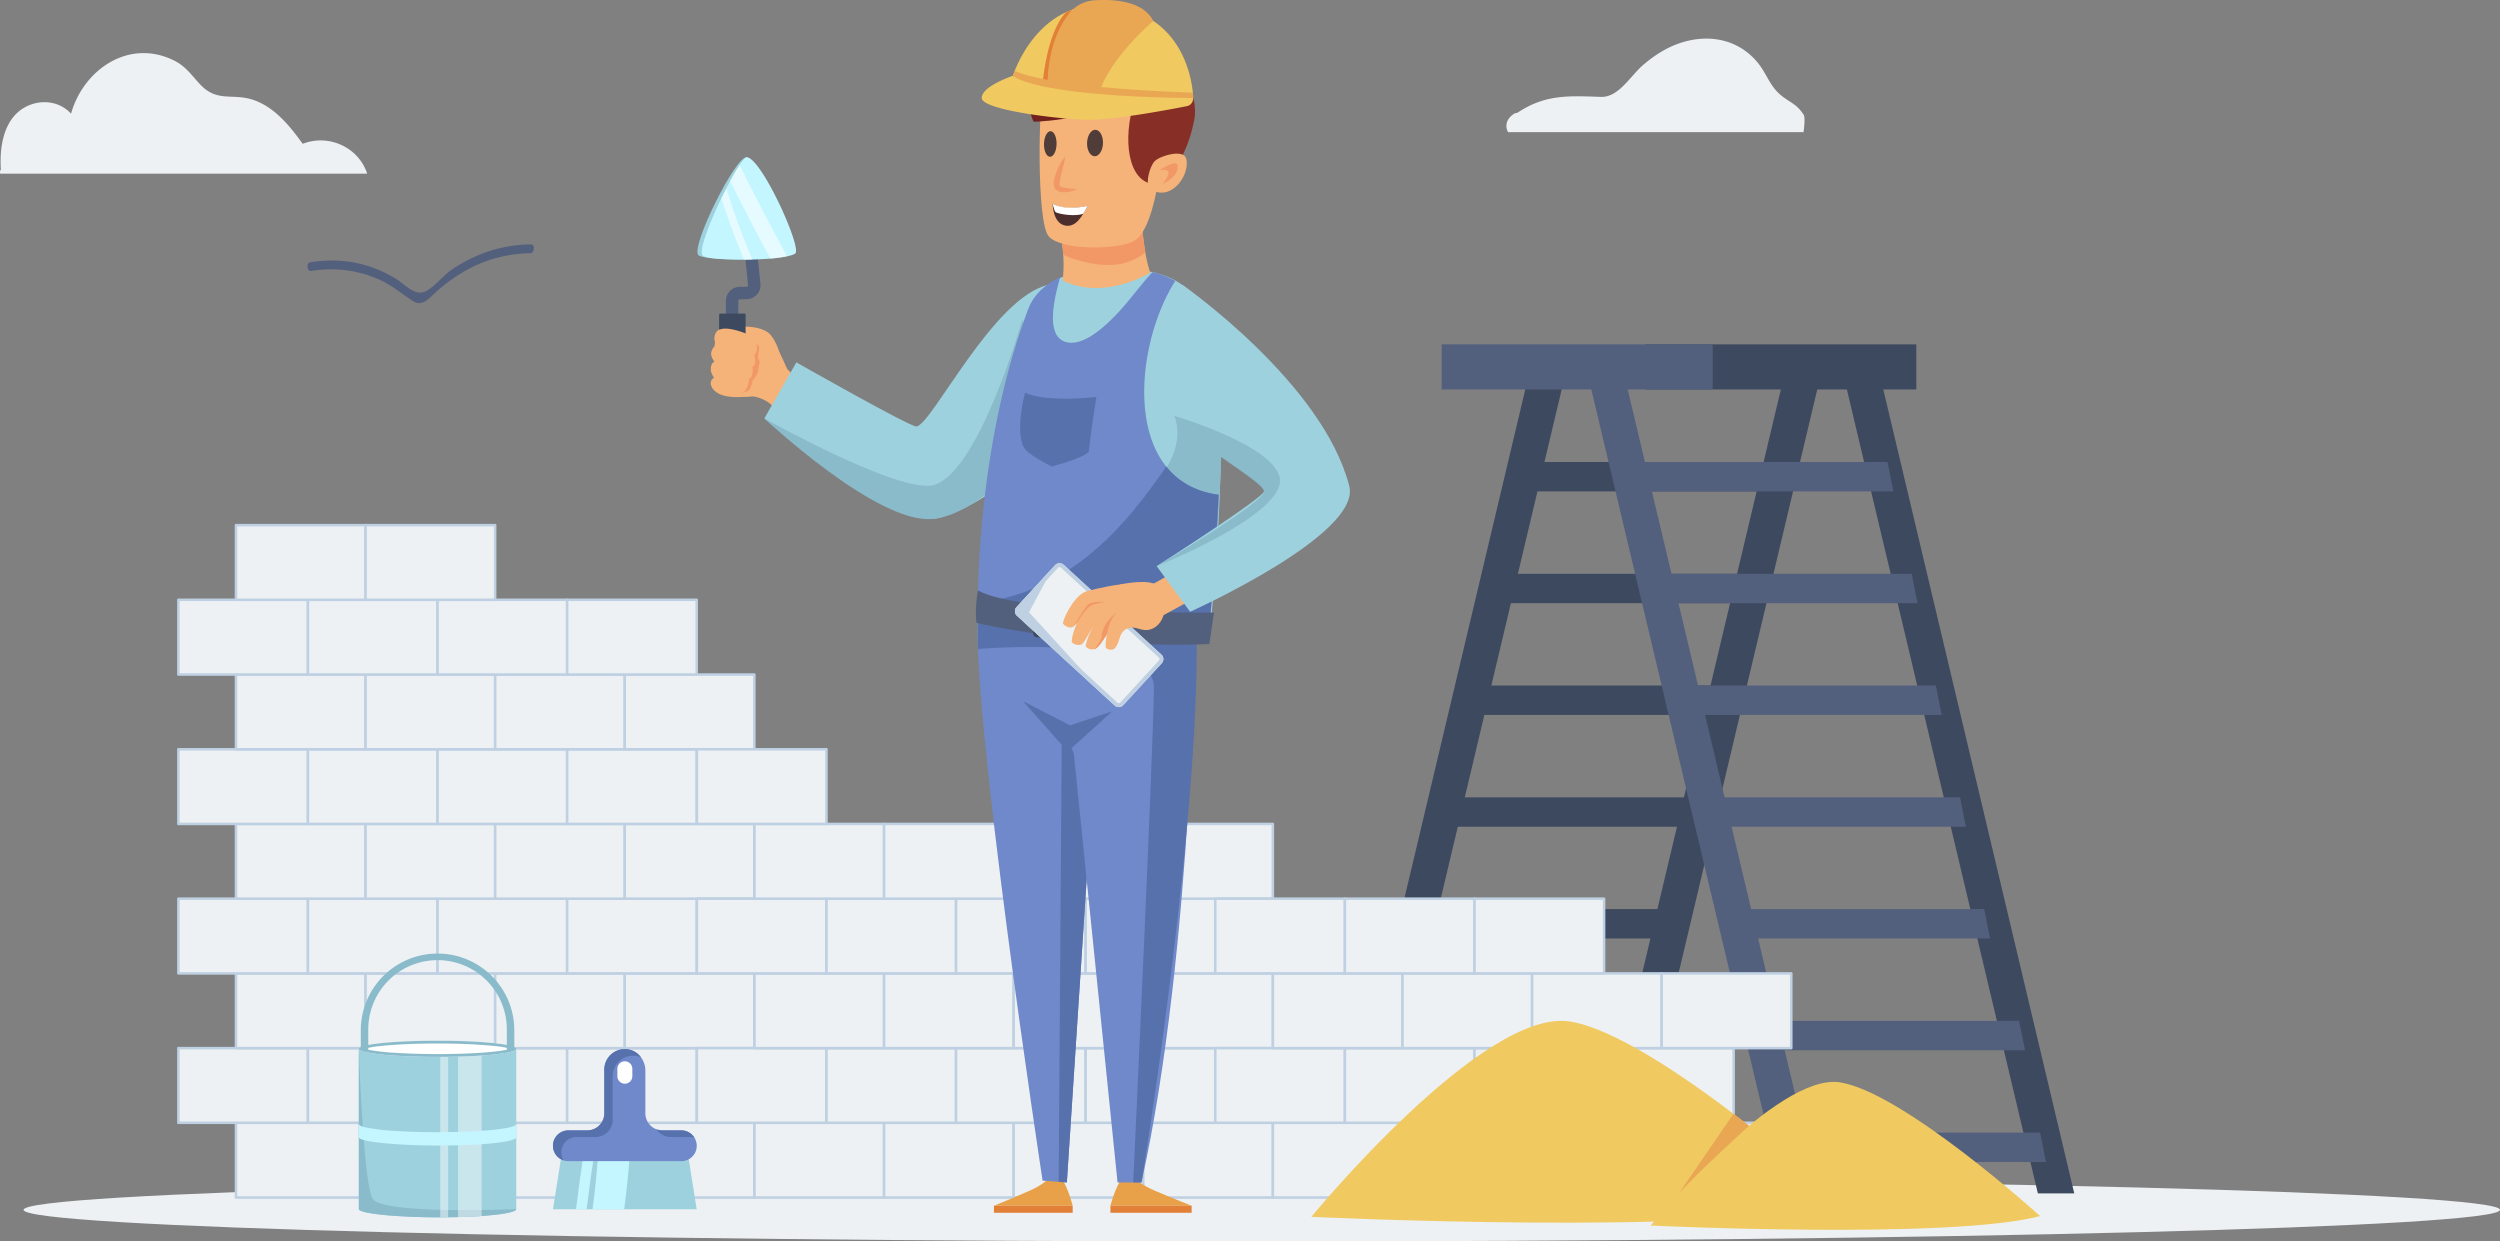 <svg xmlns="http://www.w3.org/2000/svg" width="1920" height="953.44" viewBox="0 0 1920 953.44">
  <rect x="0" y="0" width="1920" height="953.44" fill="#808080" stroke="none"/>
  <g id="bricklaying" transform="translate(-406.654 -64.43)">
    <path id="Path_20375" data-name="Path 20375" d="M2311.546,238.448c0,13.409-425.758,24.28-950.945,24.28S409.65,251.858,409.65,238.448s425.757-24.274,950.952-24.274S2311.546,225.045,2311.546,238.448Z" transform="translate(15.108 755.142)" fill="#edf1f4"/>
    <path id="Path_20376" data-name="Path 20376" d="M406.81,163.747H688.639c-6.55-20.238-29.677-30.764-49.533-22.884-10.364-14.563-23.4-30.378-41.406-34.747-14.056-3.4-24.969,2.1-37.1-10.66-6.69-7.04-11.065-14.019-20.19-18.552-34.844-17.313-69.729,7.052-79.2,40.814-7.8-8.7-20.8-11.312-32.45-6.381-18.914,8.007-22.624,30.722-21.428,49.159A3.713,3.713,0,0,0,406.81,163.747Z" transform="translate(0 34.037)" fill="#edf1f4"/>
    <path id="Path_20377" data-name="Path 20377" d="M826.3,141.157c.816-5.68,1.052-11.826.23-13.107-5.554-8.69-10.122-9.143-17.591-15.24-8.865-7.239-10.92-16.932-18.455-25.755-15.373-18.008-38.547-21.628-60.356-13.844-9.995,3.571-18.709,9.312-26.77,16.147-10.231,8.672-18.914,25.211-32.734,24.74-24.806-.852-42.814-2.055-64.272,12.315a4.329,4.329,0,0,0-2.374.659c-5.2,3.221-7.506,8.7-4.611,14.086Z" transform="translate(965.476 24.75)" fill="#edf1f4"/>
    <path id="Path_20378" data-name="Path 20378" d="M617.444,95.488a106.359,106.359,0,0,0-42.814,9.306,120.793,120.793,0,0,0-17.772,9.838c-6.719,4.508-14.038,14.092-20.938,17.144-7.838,3.463-15.651-5.831-22.3-9.886a97.863,97.863,0,0,0-22.008-9.983c-14.358-4.442-29.018-5.01-43.841-2.653-3.227.508-2.381,7.179.84,6.665A90.928,90.928,0,0,1,502,123.08c7.922,3.674,14.775,9.233,22.208,14.219,3.414,2.29,5.3,4.061,9.481,2.967,3.988-1.045,7.813-5.626,11.21-8.6a133.565,133.565,0,0,1,21.549-15.609A103.292,103.292,0,0,1,616.93,102.3C620.157,102.256,620.695,95.446,617.444,95.488Z" transform="translate(197.068 156.621)" fill="#53607d"/>
    <g id="Group_10022" data-name="Group 10022" transform="translate(1431.39 328.898)">
      <g id="Group_10019" data-name="Group 10019" transform="translate(0 25.6)">
        <path id="Path_20379" data-name="Path 20379" d="M608.714,738.891h27.949L785.486,112.432H757.532Z" transform="translate(-412.426 -112.432)" fill="#3d495f"/>
        <path id="Path_20380" data-name="Path 20380" d="M576.231,738.891h27.955L753.009,112.432H725.061Z" transform="translate(-576.231 -112.432)" fill="#3d495f"/>
        <path id="Path_20381" data-name="Path 20381" d="M599.22,145.737H800.995v-22.59H603.74Z" transform="translate(-460.304 -58.398)" fill="#3d495f"/>
        <path id="Path_20382" data-name="Path 20382" d="M596.149,159.942H797.924v-22.59H600.664Z" transform="translate(-475.787 13.237)" fill="#3d495f"/>
        <path id="Path_20383" data-name="Path 20383" d="M593.078,174.147H794.854v-22.59H597.593Z" transform="translate(-491.275 84.871)" fill="#3d495f"/>
        <path id="Path_20384" data-name="Path 20384" d="M590.007,188.351H791.783v-22.59H594.527Z" transform="translate(-506.764 156.501)" fill="#3d495f"/>
        <path id="Path_20385" data-name="Path 20385" d="M586.937,202.55H788.711V179.966H591.45Z" transform="translate(-522.247 228.136)" fill="#3d495f"/>
        <path id="Path_20386" data-name="Path 20386" d="M582.494,216.76H784.277V194.17H587.015Z" transform="translate(-544.65 299.766)" fill="#3d495f"/>
        <path id="Path_20387" data-name="Path 20387" d="M579.827,230.964H781.6V208.375H584.348Z" transform="translate(-558.098 371.4)" fill="#3d495f"/>
      </g>
      <g id="Group_10020" data-name="Group 10020" transform="translate(195.243 25.6)">
        <path id="Path_20388" data-name="Path 20388" d="M785.319,738.891H757.364L608.541,112.432h27.954Z" transform="translate(-608.541 -112.432)" fill="#53607d"/>
        <path id="Path_20389" data-name="Path 20389" d="M817.8,738.891H789.852L641.022,112.432h27.953Z" transform="translate(-444.74 -112.432)" fill="#3d495f"/>
        <path id="Path_20390" data-name="Path 20390" d="M815.673,145.737H613.9v-22.59H811.158Z" transform="translate(-581.529 -58.398)" fill="#53607d"/>
        <path id="Path_20391" data-name="Path 20391" d="M818.745,159.942H616.969v-22.59H814.231Z" transform="translate(-566.041 13.237)" fill="#53607d"/>
        <path id="Path_20392" data-name="Path 20392" d="M821.817,174.147H620.04v-22.59H817.3Z" transform="translate(-550.553 84.871)" fill="#53607d"/>
        <path id="Path_20393" data-name="Path 20393" d="M824.886,188.351H623.11v-22.59H820.372Z" transform="translate(-535.07 156.501)" fill="#53607d"/>
        <path id="Path_20394" data-name="Path 20394" d="M827.958,202.55H626.182V179.966H823.443Z" transform="translate(-519.582 228.136)" fill="#53607d"/>
        <path id="Path_20395" data-name="Path 20395" d="M832.4,216.76H630.623V194.17H827.884Z" transform="translate(-497.184 299.766)" fill="#53607d"/>
        <path id="Path_20396" data-name="Path 20396" d="M835.066,230.964H633.29V208.375H830.552Z" transform="translate(-483.735 371.4)" fill="#53607d"/>
      </g>
      <g id="Group_10021" data-name="Group 10021" transform="translate(82.458 0)">
        <rect id="Rectangle_1936" data-name="Rectangle 1936" width="208.149" height="34.634" transform="translate(156.389)" fill="#3d495f"/>
        <rect id="Rectangle_1937" data-name="Rectangle 1937" width="208.15" height="34.634" fill="#53607d"/>
      </g>
    </g>
    <g id="Group_10113" data-name="Group 10113" transform="translate(542.667 466.741)">
      <g id="Group_10068" data-name="Group 10068" transform="translate(0 344.287)">
        <g id="Group_10037" data-name="Group 10037">
          <g id="Group_10027" data-name="Group 10027" transform="translate(44.24 114.76)">
            <g id="Group_10023" data-name="Group 10023">
              <rect id="Rectangle_1938" data-name="Rectangle 1938" width="99.525" height="57.384" transform="translate(0.97 0.966)" fill="#edf1f4"/>
              <path id="Path_20397" data-name="Path 20397" d="M436.483,265.321V207.944a.977.977,0,0,1,.973-.973h99.526a.971.971,0,0,1,.966.973v57.377a.969.969,0,0,1-.966.967H437.456A.975.975,0,0,1,436.483,265.321Zm99.527-56.41H438.429v55.437H536.01Z" transform="translate(-436.483 -206.971)" fill="#bed0e2"/>
            </g>
            <g id="Group_10024" data-name="Group 10024" transform="translate(99.526)">
              <rect id="Rectangle_1939" data-name="Rectangle 1939" width="99.531" height="57.384" transform="translate(0.969 0.966)" fill="#edf1f4"/>
              <path id="Path_20398" data-name="Path 20398" d="M452.953,265.321V207.944a.972.972,0,0,1,.973-.973h99.526a.971.971,0,0,1,.966.973v57.377a.969.969,0,0,1-.966.967H453.926A.971.971,0,0,1,452.953,265.321Zm99.526-56.41H454.892v55.437H552.48Z" transform="translate(-452.953 -206.971)" fill="#bed0e2"/>
            </g>
            <g id="Group_10025" data-name="Group 10025" transform="translate(199.053)">
              <rect id="Rectangle_1940" data-name="Rectangle 1940" width="99.525" height="57.384" transform="translate(0.973 0.966)" fill="#edf1f4"/>
              <path id="Path_20399" data-name="Path 20399" d="M469.423,265.321V207.944a.972.972,0,0,1,.973-.973h99.526a.971.971,0,0,1,.967.973v57.377a.97.97,0,0,1-.967.967H470.4A.971.971,0,0,1,469.423,265.321Zm99.533-56.41H471.363v55.437h97.593Z" transform="translate(-469.423 -206.971)" fill="#bed0e2"/>
            </g>
            <g id="Group_10026" data-name="Group 10026" transform="translate(298.585)">
              <rect id="Rectangle_1941" data-name="Rectangle 1941" width="99.525" height="57.384" transform="translate(0.965 0.966)" fill="#edf1f4"/>
              <path id="Path_20400" data-name="Path 20400" d="M485.894,265.321V207.944a.971.971,0,0,1,.967-.973h99.526a.976.976,0,0,1,.973.973v57.377a.975.975,0,0,1-.973.967H486.861A.97.97,0,0,1,485.894,265.321Zm99.52-56.41H487.828v55.437h97.587Z" transform="translate(-485.894 -206.971)" fill="#bed0e2"/>
            </g>
          </g>
          <g id="Group_10036" data-name="Group 10036">
            <g id="Group_10028" data-name="Group 10028" transform="translate(0 57.377)">
              <rect id="Rectangle_1942" data-name="Rectangle 1942" width="99.525" height="57.378" transform="translate(0.969 0.971)" fill="#edf1f4"/>
              <path id="Path_20401" data-name="Path 20401" d="M429.162,255.831V198.448a.971.971,0,0,1,.967-.973h99.526a.975.975,0,0,1,.967.973v57.383a.97.97,0,0,1-.967.967H430.129A.966.966,0,0,1,429.162,255.831Zm99.526-56.41H431.1v55.437h97.592Z" transform="translate(-429.162 -197.475)" fill="#bed0e2"/>
            </g>
            <g id="Group_10029" data-name="Group 10029" transform="translate(99.526 57.377)">
              <rect id="Rectangle_1943" data-name="Rectangle 1943" width="99.531" height="57.378" transform="translate(0.967 0.971)" fill="#edf1f4"/>
              <path id="Path_20402" data-name="Path 20402" d="M445.632,255.831V198.448a.975.975,0,0,1,.967-.973h99.532a.975.975,0,0,1,.967.973v57.383a.97.97,0,0,1-.967.967H446.6A.97.97,0,0,1,445.632,255.831Zm99.526-56.41H447.566v55.437h97.593Z" transform="translate(-445.632 -197.475)" fill="#bed0e2"/>
            </g>
            <g id="Group_10030" data-name="Group 10030" transform="translate(199.053 57.377)">
              <rect id="Rectangle_1944" data-name="Rectangle 1944" width="99.525" height="57.378" transform="translate(0.971 0.971)" fill="#edf1f4"/>
              <path id="Path_20403" data-name="Path 20403" d="M462.1,255.831V198.448a.976.976,0,0,1,.973-.973h99.52a.976.976,0,0,1,.973.973v57.383a.971.971,0,0,1-.973.967h-99.52A.971.971,0,0,1,462.1,255.831Zm99.526-56.41H464.042v55.437h97.587Z" transform="translate(-462.102 -197.475)" fill="#bed0e2"/>
            </g>
            <g id="Group_10031" data-name="Group 10031" transform="translate(298.579 57.377)">
              <rect id="Rectangle_1945" data-name="Rectangle 1945" width="99.531" height="57.378" transform="translate(0.969 0.971)" fill="#edf1f4"/>
              <path id="Path_20404" data-name="Path 20404" d="M478.572,255.831V198.448a.975.975,0,0,1,.966-.973h99.527a.975.975,0,0,1,.967.973v57.383a.97.97,0,0,1-.967.967H479.538A.97.97,0,0,1,478.572,255.831Zm99.526-56.41H480.512v55.437H578.1Z" transform="translate(-478.572 -197.475)" fill="#bed0e2"/>
            </g>
            <g id="Group_10032" data-name="Group 10032" transform="translate(44.24)">
              <rect id="Rectangle_1946" data-name="Rectangle 1946" width="99.525" height="57.384" transform="translate(0.97 0.97)" fill="#edf1f4"/>
              <path id="Path_20405" data-name="Path 20405" d="M436.483,246.336V188.953a.98.98,0,0,1,.973-.973h99.526a.975.975,0,0,1,.966.973v57.383a.969.969,0,0,1-.966.967H437.456A.975.975,0,0,1,436.483,246.336Zm99.527-56.41H438.429v55.437H536.01Z" transform="translate(-436.483 -187.98)" fill="#bed0e2"/>
            </g>
            <g id="Group_10033" data-name="Group 10033" transform="translate(143.766)">
              <rect id="Rectangle_1947" data-name="Rectangle 1947" width="99.531" height="57.384" transform="translate(0.969 0.97)" fill="#edf1f4"/>
              <path id="Path_20406" data-name="Path 20406" d="M452.953,246.336V188.953a.976.976,0,0,1,.973-.973h99.526a.975.975,0,0,1,.966.973v57.383a.969.969,0,0,1-.966.967H453.926A.971.971,0,0,1,452.953,246.336Zm99.526-56.41H454.892v55.437H552.48Z" transform="translate(-452.953 -187.98)" fill="#bed0e2"/>
            </g>
            <g id="Group_10034" data-name="Group 10034" transform="translate(243.293)">
              <rect id="Rectangle_1948" data-name="Rectangle 1948" width="99.525" height="57.384" transform="translate(0.973 0.97)" fill="#edf1f4"/>
              <path id="Path_20407" data-name="Path 20407" d="M469.423,246.336V188.953a.976.976,0,0,1,.973-.973h99.526a.975.975,0,0,1,.967.973v57.383a.97.97,0,0,1-.967.967H470.4A.971.971,0,0,1,469.423,246.336Zm99.533-56.41H471.363v55.437h97.593Z" transform="translate(-469.423 -187.98)" fill="#bed0e2"/>
            </g>
            <g id="Group_10035" data-name="Group 10035" transform="translate(342.825)">
              <rect id="Rectangle_1949" data-name="Rectangle 1949" width="99.525" height="57.384" transform="translate(0.965 0.97)" fill="#edf1f4"/>
              <path id="Path_20408" data-name="Path 20408" d="M485.894,246.336V188.953a.975.975,0,0,1,.967-.973h99.526a.98.98,0,0,1,.973.973v57.383a.975.975,0,0,1-.973.967H486.861A.97.97,0,0,1,485.894,246.336Zm99.52-56.41H487.828v55.437h97.587Z" transform="translate(-485.894 -187.98)" fill="#bed0e2"/>
            </g>
          </g>
        </g>
        <g id="Group_10052" data-name="Group 10052" transform="translate(398.214)">
          <g id="Group_10042" data-name="Group 10042" transform="translate(44.246 114.76)">
            <g id="Group_10038" data-name="Group 10038">
              <rect id="Rectangle_1950" data-name="Rectangle 1950" width="99.525" height="57.384" transform="translate(0.967 0.966)" fill="#edf1f4"/>
              <path id="Path_20409" data-name="Path 20409" d="M502.382,265.321V207.944a.971.971,0,0,1,.967-.973h99.527a.972.972,0,0,1,.972.973v57.377a.971.971,0,0,1-.972.967H503.349A.97.97,0,0,1,502.382,265.321Zm99.527-56.41H504.316v55.437h97.593Z" transform="translate(-502.382 -206.971)" fill="#bed0e2"/>
            </g>
            <g id="Group_10039" data-name="Group 10039" transform="translate(99.526)">
              <rect id="Rectangle_1951" data-name="Rectangle 1951" width="99.525" height="57.384" transform="translate(0.965 0.966)" fill="#edf1f4"/>
              <path id="Path_20410" data-name="Path 20410" d="M518.852,265.321V207.944a.971.971,0,0,1,.967-.973H619.34a.978.978,0,0,1,.979.973v57.377a.976.976,0,0,1-.979.967H519.819A.969.969,0,0,1,518.852,265.321Zm99.52-56.41H520.791v55.437h97.581Z" transform="translate(-518.852 -206.971)" fill="#bed0e2"/>
            </g>
            <g id="Group_10040" data-name="Group 10040" transform="translate(199.047)">
              <rect id="Rectangle_1952" data-name="Rectangle 1952" width="99.531" height="57.384" transform="translate(0.969 0.966)" fill="#edf1f4"/>
              <path id="Path_20411" data-name="Path 20411" d="M535.321,265.321V207.944a.975.975,0,0,1,.967-.973H635.82a.971.971,0,0,1,.967.973v57.377a.969.969,0,0,1-.967.967H536.288A.974.974,0,0,1,535.321,265.321Zm99.532-56.41H537.267v55.437h97.586Z" transform="translate(-535.321 -206.971)" fill="#bed0e2"/>
            </g>
            <g id="Group_10041" data-name="Group 10041" transform="translate(298.579)">
              <rect id="Rectangle_1953" data-name="Rectangle 1953" width="99.525" height="57.384" transform="translate(0.967 0.966)" fill="#edf1f4"/>
              <path id="Path_20412" data-name="Path 20412" d="M551.792,265.321V207.944a.967.967,0,0,1,.967-.973h99.526a.972.972,0,0,1,.973.973v57.377a.971.971,0,0,1-.973.967H552.759A.966.966,0,0,1,551.792,265.321Zm99.526-56.41H553.726v55.437h97.592Z" transform="translate(-551.792 -206.971)" fill="#bed0e2"/>
            </g>
          </g>
          <g id="Group_10051" data-name="Group 10051">
            <g id="Group_10043" data-name="Group 10043" transform="translate(0 57.377)">
              <rect id="Rectangle_1954" data-name="Rectangle 1954" width="99.525" height="57.378" transform="translate(0.971 0.971)" fill="#edf1f4"/>
              <path id="Path_20413" data-name="Path 20413" d="M495.06,255.831V198.448a.975.975,0,0,1,.967-.973h99.526a.98.98,0,0,1,.973.973v57.383a.975.975,0,0,1-.973.967H496.027A.97.97,0,0,1,495.06,255.831Zm99.526-56.41H497v55.437h97.586Z" transform="translate(-495.06 -197.475)" fill="#bed0e2"/>
            </g>
            <g id="Group_10044" data-name="Group 10044" transform="translate(99.526 57.377)">
              <rect id="Rectangle_1955" data-name="Rectangle 1955" width="99.531" height="57.378" transform="translate(0.969 0.971)" fill="#edf1f4"/>
              <path id="Path_20414" data-name="Path 20414" d="M511.53,255.831V198.448a.975.975,0,0,1,.967-.973h99.526a.976.976,0,0,1,.973.973v57.383a.971.971,0,0,1-.973.967H512.5A.969.969,0,0,1,511.53,255.831Zm99.526-56.41H513.469v55.437h97.586Z" transform="translate(-511.53 -197.475)" fill="#bed0e2"/>
            </g>
            <g id="Group_10045" data-name="Group 10045" transform="translate(199.053 57.377)">
              <rect id="Rectangle_1956" data-name="Rectangle 1956" width="99.525" height="57.378" transform="translate(0.973 0.971)" fill="#edf1f4"/>
              <path id="Path_20415" data-name="Path 20415" d="M528,255.831V198.448a.975.975,0,0,1,.966-.973h99.527a.976.976,0,0,1,.973.973v57.383a.971.971,0,0,1-.973.967H528.966A.97.97,0,0,1,528,255.831Zm99.526-56.41H529.94v55.437h97.587Z" transform="translate(-528 -197.475)" fill="#bed0e2"/>
            </g>
            <g id="Group_10046" data-name="Group 10046" transform="translate(298.579 57.377)">
              <rect id="Rectangle_1957" data-name="Rectangle 1957" width="99.525" height="57.378" transform="translate(0.973 0.971)" fill="#edf1f4"/>
              <path id="Path_20416" data-name="Path 20416" d="M544.47,255.831V198.448a.975.975,0,0,1,.967-.973h99.532a.979.979,0,0,1,.967.973v57.383a.974.974,0,0,1-.967.967H545.437A.97.97,0,0,1,544.47,255.831ZM644,199.421H546.41v55.437H644Z" transform="translate(-544.47 -197.475)" fill="#bed0e2"/>
            </g>
            <g id="Group_10047" data-name="Group 10047" transform="translate(44.246)">
              <rect id="Rectangle_1958" data-name="Rectangle 1958" width="99.525" height="57.384" transform="translate(0.967 0.97)" fill="#edf1f4"/>
              <path id="Path_20417" data-name="Path 20417" d="M502.382,246.336V188.953a.975.975,0,0,1,.967-.973h99.527a.976.976,0,0,1,.972.973v57.383a.971.971,0,0,1-.972.967H503.349A.97.97,0,0,1,502.382,246.336Zm99.527-56.41H504.316v55.437h97.593Z" transform="translate(-502.382 -187.98)" fill="#bed0e2"/>
            </g>
            <g id="Group_10048" data-name="Group 10048" transform="translate(143.772)">
              <rect id="Rectangle_1959" data-name="Rectangle 1959" width="99.525" height="57.384" transform="translate(0.965 0.97)" fill="#edf1f4"/>
              <path id="Path_20418" data-name="Path 20418" d="M518.852,246.336V188.953a.975.975,0,0,1,.967-.973H619.34a.981.981,0,0,1,.979.973v57.383a.976.976,0,0,1-.979.967H519.819A.969.969,0,0,1,518.852,246.336Zm99.52-56.41H520.791v55.437h97.581Z" transform="translate(-518.852 -187.98)" fill="#bed0e2"/>
            </g>
            <g id="Group_10049" data-name="Group 10049" transform="translate(243.293)">
              <rect id="Rectangle_1960" data-name="Rectangle 1960" width="99.531" height="57.384" transform="translate(0.969 0.97)" fill="#edf1f4"/>
              <path id="Path_20419" data-name="Path 20419" d="M535.321,246.336V188.953a.979.979,0,0,1,.967-.973H635.82a.975.975,0,0,1,.967.973v57.383a.969.969,0,0,1-.967.967H536.288A.974.974,0,0,1,535.321,246.336Zm99.532-56.41H537.267v55.437h97.586Z" transform="translate(-535.321 -187.98)" fill="#bed0e2"/>
            </g>
            <g id="Group_10050" data-name="Group 10050" transform="translate(342.825)">
              <rect id="Rectangle_1961" data-name="Rectangle 1961" width="99.525" height="57.384" transform="translate(0.967 0.97)" fill="#edf1f4"/>
              <path id="Path_20420" data-name="Path 20420" d="M551.792,246.336V188.953a.971.971,0,0,1,.967-.973h99.526a.976.976,0,0,1,.973.973v57.383a.971.971,0,0,1-.973.967H552.759A.966.966,0,0,1,551.792,246.336Zm99.526-56.41H553.726v55.437h97.592Z" transform="translate(-551.792 -187.98)" fill="#bed0e2"/>
            </g>
          </g>
        </g>
        <g id="Group_10067" data-name="Group 10067" transform="translate(796.374)">
          <g id="Group_10057" data-name="Group 10057" transform="translate(44.24 114.76)">
            <g id="Group_10053" data-name="Group 10053">
              <rect id="Rectangle_1962" data-name="Rectangle 1962" width="99.525" height="57.384" transform="translate(0.971 0.966)" fill="#edf1f4"/>
              <path id="Path_20421" data-name="Path 20421" d="M568.27,265.321V207.944a.977.977,0,0,1,.973-.973h99.526a.971.971,0,0,1,.966.973v57.377a.969.969,0,0,1-.966.967H569.243A.975.975,0,0,1,568.27,265.321Zm99.526-56.41H570.209v55.437H667.8Z" transform="translate(-568.27 -206.971)" fill="#bed0e2"/>
            </g>
            <g id="Group_10054" data-name="Group 10054" transform="translate(99.526)">
              <rect id="Rectangle_1963" data-name="Rectangle 1963" width="99.525" height="57.384" transform="translate(0.969 0.966)" fill="#edf1f4"/>
              <path id="Path_20422" data-name="Path 20422" d="M584.74,265.321V207.944a.972.972,0,0,1,.974-.973h99.526a.971.971,0,0,1,.967.973v57.377a.97.97,0,0,1-.967.967H585.714A.971.971,0,0,1,584.74,265.321Zm99.527-56.41H586.68v55.437h97.587Z" transform="translate(-584.74 -206.971)" fill="#bed0e2"/>
            </g>
            <g id="Group_10055" data-name="Group 10055" transform="translate(199.053)">
              <rect id="Rectangle_1964" data-name="Rectangle 1964" width="99.531" height="57.384" transform="translate(0.967 0.966)" fill="#edf1f4"/>
              <path id="Path_20423" data-name="Path 20423" d="M601.21,265.321V207.944a.972.972,0,0,1,.972-.973h99.527a.967.967,0,0,1,.967.973v57.377a.966.966,0,0,1-.967.967H602.182A.971.971,0,0,1,601.21,265.321Zm99.532-56.41H603.15v55.437h97.592Z" transform="translate(-601.21 -206.971)" fill="#bed0e2"/>
            </g>
            <g id="Group_10056" data-name="Group 10056" transform="translate(298.585)">
              <rect id="Rectangle_1965" data-name="Rectangle 1965" width="99.525" height="57.384" transform="translate(0.966 0.966)" fill="#edf1f4"/>
              <path id="Path_20424" data-name="Path 20424" d="M617.681,265.321V207.944a.971.971,0,0,1,.967-.973h99.526a.976.976,0,0,1,.973.973v57.377a.974.974,0,0,1-.973.967H618.648A.97.97,0,0,1,617.681,265.321Zm99.52-56.41H619.615v55.437H717.2Z" transform="translate(-617.681 -206.971)" fill="#bed0e2"/>
            </g>
          </g>
          <g id="Group_10066" data-name="Group 10066">
            <g id="Group_10058" data-name="Group 10058" transform="translate(0 57.377)">
              <rect id="Rectangle_1966" data-name="Rectangle 1966" width="99.525" height="57.378" transform="translate(0.969 0.971)" fill="#edf1f4"/>
              <path id="Path_20425" data-name="Path 20425" d="M560.949,255.831V198.448a.971.971,0,0,1,.967-.973h99.526a.976.976,0,0,1,.968.973v57.383a.971.971,0,0,1-.968.967H561.916A.966.966,0,0,1,560.949,255.831Zm99.527-56.41H562.883v55.437h97.593Z" transform="translate(-560.949 -197.475)" fill="#bed0e2"/>
            </g>
            <g id="Group_10059" data-name="Group 10059" transform="translate(99.527 57.377)">
              <rect id="Rectangle_1967" data-name="Rectangle 1967" width="99.531" height="57.378" transform="translate(0.967 0.971)" fill="#edf1f4"/>
              <path id="Path_20426" data-name="Path 20426" d="M577.419,255.831V198.448a.975.975,0,0,1,.967-.973h99.533a.975.975,0,0,1,.967.973v57.383a.97.97,0,0,1-.967.967H578.386A.97.97,0,0,1,577.419,255.831Zm99.526-56.41H579.353v55.437h97.592Z" transform="translate(-577.419 -197.475)" fill="#bed0e2"/>
            </g>
            <g id="Group_10060" data-name="Group 10060" transform="translate(199.053 57.377)">
              <rect id="Rectangle_1968" data-name="Rectangle 1968" width="99.525" height="57.378" transform="translate(0.972 0.971)" fill="#edf1f4"/>
              <path id="Path_20427" data-name="Path 20427" d="M593.889,255.831V198.448a.976.976,0,0,1,.973-.973h99.52a.98.98,0,0,1,.973.973v57.383a.975.975,0,0,1-.973.967h-99.52A.971.971,0,0,1,593.889,255.831Zm99.52-56.41H595.829v55.437h97.581Z" transform="translate(-593.889 -197.475)" fill="#bed0e2"/>
            </g>
            <g id="Group_10061" data-name="Group 10061" transform="translate(298.573 57.377)">
              <rect id="Rectangle_1969" data-name="Rectangle 1969" width="99.531" height="57.378" transform="translate(0.976 0.971)" fill="#edf1f4"/>
              <path id="Path_20428" data-name="Path 20428" d="M610.358,255.831V198.448a.98.98,0,0,1,.973-.973h99.527a.974.974,0,0,1,.966.973v57.383a.969.969,0,0,1-.966.967H611.331A.975.975,0,0,1,610.358,255.831Zm99.532-56.41H612.3v55.437h97.586Z" transform="translate(-610.358 -197.475)" fill="#bed0e2"/>
            </g>
            <g id="Group_10062" data-name="Group 10062" transform="translate(44.24)">
              <rect id="Rectangle_1970" data-name="Rectangle 1970" width="99.525" height="57.384" transform="translate(0.971 0.97)" fill="#edf1f4"/>
              <path id="Path_20429" data-name="Path 20429" d="M568.27,246.336V188.953a.98.98,0,0,1,.973-.973h99.526a.975.975,0,0,1,.966.973v57.383a.969.969,0,0,1-.966.967H569.243A.975.975,0,0,1,568.27,246.336Zm99.526-56.41H570.209v55.437H667.8Z" transform="translate(-568.27 -187.98)" fill="#bed0e2"/>
            </g>
            <g id="Group_10063" data-name="Group 10063" transform="translate(143.766)">
              <rect id="Rectangle_1971" data-name="Rectangle 1971" width="99.525" height="57.384" transform="translate(0.969 0.97)" fill="#edf1f4"/>
              <path id="Path_20430" data-name="Path 20430" d="M584.74,246.336V188.953a.976.976,0,0,1,.974-.973h99.526a.975.975,0,0,1,.967.973v57.383a.97.97,0,0,1-.967.967H585.714A.971.971,0,0,1,584.74,246.336Zm99.527-56.41H586.68v55.437h97.587Z" transform="translate(-584.74 -187.98)" fill="#bed0e2"/>
            </g>
            <g id="Group_10064" data-name="Group 10064" transform="translate(243.293)">
              <rect id="Rectangle_1972" data-name="Rectangle 1972" width="99.531" height="57.384" transform="translate(0.967 0.97)" fill="#edf1f4"/>
              <path id="Path_20431" data-name="Path 20431" d="M601.21,246.336V188.953a.976.976,0,0,1,.972-.973h99.527a.971.971,0,0,1,.967.973v57.383a.966.966,0,0,1-.967.967H602.182A.971.971,0,0,1,601.21,246.336Zm99.532-56.41H603.15v55.437h97.592Z" transform="translate(-601.21 -187.98)" fill="#bed0e2"/>
            </g>
            <g id="Group_10065" data-name="Group 10065" transform="translate(342.825)">
              <rect id="Rectangle_1973" data-name="Rectangle 1973" width="99.525" height="57.384" transform="translate(0.966 0.97)" fill="#edf1f4"/>
              <path id="Path_20432" data-name="Path 20432" d="M617.681,246.336V188.953a.975.975,0,0,1,.967-.973h99.526a.98.98,0,0,1,.973.973v57.383a.974.974,0,0,1-.973.967H618.648A.97.97,0,0,1,617.681,246.336Zm99.52-56.41H619.615v55.437H717.2Z" transform="translate(-617.681 -187.98)" fill="#bed0e2"/>
            </g>
          </g>
        </g>
      </g>
      <g id="Group_10112" data-name="Group 10112">
        <g id="Group_10094" data-name="Group 10094">
          <g id="Group_10077" data-name="Group 10077" transform="translate(0 229.509)">
            <g id="Group_10069" data-name="Group 10069" transform="translate(0 57.377)">
              <rect id="Rectangle_1974" data-name="Rectangle 1974" width="99.525" height="57.378" transform="translate(0.969 0.976)" fill="#edf1f4"/>
              <path id="Path_20433" data-name="Path 20433" d="M429.162,236.837V179.454a.971.971,0,0,1,.967-.973h99.526a.975.975,0,0,1,.967.973v57.383a.975.975,0,0,1-.967.973H430.129A.971.971,0,0,1,429.162,236.837Zm99.526-56.41H431.1v55.437h97.592Z" transform="translate(-429.162 -178.481)" fill="#bed0e2"/>
            </g>
            <g id="Group_10070" data-name="Group 10070" transform="translate(99.526 57.377)">
              <rect id="Rectangle_1975" data-name="Rectangle 1975" width="99.531" height="57.378" transform="translate(0.967 0.976)" fill="#edf1f4"/>
              <path id="Path_20434" data-name="Path 20434" d="M445.632,236.837V179.454a.975.975,0,0,1,.967-.973h99.532a.975.975,0,0,1,.967.973v57.383a.975.975,0,0,1-.967.973H446.6A.975.975,0,0,1,445.632,236.837Zm99.526-56.41H447.566v55.437h97.593Z" transform="translate(-445.632 -178.481)" fill="#bed0e2"/>
            </g>
            <g id="Group_10071" data-name="Group 10071" transform="translate(199.053 57.377)">
              <rect id="Rectangle_1976" data-name="Rectangle 1976" width="99.525" height="57.378" transform="translate(0.971 0.976)" fill="#edf1f4"/>
              <path id="Path_20435" data-name="Path 20435" d="M462.1,236.837V179.454a.976.976,0,0,1,.973-.973h99.52a.976.976,0,0,1,.973.973v57.383a.976.976,0,0,1-.973.973h-99.52A.976.976,0,0,1,462.1,236.837Zm99.526-56.41H464.042v55.437h97.587Z" transform="translate(-462.102 -178.481)" fill="#bed0e2"/>
            </g>
            <g id="Group_10072" data-name="Group 10072" transform="translate(298.579 57.377)">
              <rect id="Rectangle_1977" data-name="Rectangle 1977" width="99.531" height="57.378" transform="translate(0.969 0.976)" fill="#edf1f4"/>
              <path id="Path_20436" data-name="Path 20436" d="M478.572,236.837V179.454a.975.975,0,0,1,.966-.973h99.527a.975.975,0,0,1,.967.973v57.383a.975.975,0,0,1-.967.973H479.538A.975.975,0,0,1,478.572,236.837Zm99.526-56.41H480.512v55.437H578.1Z" transform="translate(-478.572 -178.481)" fill="#bed0e2"/>
            </g>
            <g id="Group_10073" data-name="Group 10073" transform="translate(44.24)">
              <rect id="Rectangle_1978" data-name="Rectangle 1978" width="99.525" height="57.378" transform="translate(0.97 0.975)" fill="#edf1f4"/>
              <path id="Path_20437" data-name="Path 20437" d="M436.483,227.336V169.959a.98.98,0,0,1,.973-.973h99.526a.975.975,0,0,1,.966.973v57.377a.976.976,0,0,1-.966.979H437.456A.982.982,0,0,1,436.483,227.336Zm99.527-56.4H438.429v55.437H536.01Z" transform="translate(-436.483 -168.986)" fill="#bed0e2"/>
            </g>
            <g id="Group_10074" data-name="Group 10074" transform="translate(143.766)">
              <rect id="Rectangle_1979" data-name="Rectangle 1979" width="99.531" height="57.378" transform="translate(0.969 0.975)" fill="#edf1f4"/>
              <path id="Path_20438" data-name="Path 20438" d="M452.953,227.336V169.959a.976.976,0,0,1,.973-.973h99.526a.975.975,0,0,1,.966.973v57.377a.976.976,0,0,1-.966.979H453.926A.977.977,0,0,1,452.953,227.336Zm99.526-56.4H454.892v55.437H552.48Z" transform="translate(-452.953 -168.986)" fill="#bed0e2"/>
            </g>
            <g id="Group_10075" data-name="Group 10075" transform="translate(243.293)">
              <rect id="Rectangle_1980" data-name="Rectangle 1980" width="99.525" height="57.378" transform="translate(0.973 0.975)" fill="#edf1f4"/>
              <path id="Path_20439" data-name="Path 20439" d="M469.423,227.336V169.959a.976.976,0,0,1,.973-.973h99.526a.975.975,0,0,1,.967.973v57.377a.977.977,0,0,1-.967.979H470.4A.977.977,0,0,1,469.423,227.336Zm99.533-56.4H471.363v55.437h97.593Z" transform="translate(-469.423 -168.986)" fill="#bed0e2"/>
            </g>
            <g id="Group_10076" data-name="Group 10076" transform="translate(342.825)">
              <rect id="Rectangle_1981" data-name="Rectangle 1981" width="99.525" height="57.378" transform="translate(0.965 0.975)" fill="#edf1f4"/>
              <path id="Path_20440" data-name="Path 20440" d="M485.894,227.336V169.959a.975.975,0,0,1,.967-.973h99.526a.98.98,0,0,1,.973.973v57.377a.981.981,0,0,1-.973.979H486.861A.976.976,0,0,1,485.894,227.336Zm99.52-56.4H487.828v55.437h97.587Z" transform="translate(-485.894 -168.986)" fill="#bed0e2"/>
            </g>
          </g>
          <g id="Group_10086" data-name="Group 10086" transform="translate(0 114.76)">
            <g id="Group_10078" data-name="Group 10078" transform="translate(0 57.377)">
              <rect id="Rectangle_1982" data-name="Rectangle 1982" width="99.525" height="57.378" transform="translate(0.969 0.969)" fill="#edf1f4"/>
              <path id="Path_20441" data-name="Path 20441" d="M429.162,217.836V160.459a.966.966,0,0,1,.967-.967h99.526a.97.97,0,0,1,.967.967v57.377a.975.975,0,0,1-.967.973H430.129A.971.971,0,0,1,429.162,217.836Zm99.526-56.4H431.1v55.431h97.592Z" transform="translate(-429.162 -159.492)" fill="#bed0e2"/>
            </g>
            <g id="Group_10079" data-name="Group 10079" transform="translate(99.526 57.377)">
              <rect id="Rectangle_1983" data-name="Rectangle 1983" width="99.531" height="57.378" transform="translate(0.967 0.969)" fill="#edf1f4"/>
              <path id="Path_20442" data-name="Path 20442" d="M445.632,217.836V160.459a.97.97,0,0,1,.967-.967h99.532a.97.97,0,0,1,.967.967v57.377a.975.975,0,0,1-.967.973H446.6A.975.975,0,0,1,445.632,217.836Zm99.526-56.4H447.566v55.431h97.593Z" transform="translate(-445.632 -159.492)" fill="#bed0e2"/>
            </g>
            <g id="Group_10080" data-name="Group 10080" transform="translate(199.053 57.377)">
              <rect id="Rectangle_1984" data-name="Rectangle 1984" width="99.525" height="57.378" transform="translate(0.971 0.969)" fill="#edf1f4"/>
              <path id="Path_20443" data-name="Path 20443" d="M462.1,217.836V160.459a.971.971,0,0,1,.973-.967h99.52a.971.971,0,0,1,.973.967v57.377a.976.976,0,0,1-.973.973h-99.52A.976.976,0,0,1,462.1,217.836Zm99.526-56.4H464.042v55.431h97.587Z" transform="translate(-462.102 -159.492)" fill="#bed0e2"/>
            </g>
            <g id="Group_10081" data-name="Group 10081" transform="translate(298.579 57.377)">
              <rect id="Rectangle_1985" data-name="Rectangle 1985" width="99.531" height="57.378" transform="translate(0.969 0.969)" fill="#edf1f4"/>
              <path id="Path_20444" data-name="Path 20444" d="M478.572,217.836V160.459a.97.97,0,0,1,.966-.967h99.527a.97.97,0,0,1,.967.967v57.377a.975.975,0,0,1-.967.973H479.538A.975.975,0,0,1,478.572,217.836Zm99.526-56.4H480.512v55.431H578.1Z" transform="translate(-478.572 -159.492)" fill="#bed0e2"/>
            </g>
            <g id="Group_10082" data-name="Group 10082" transform="translate(44.24)">
              <rect id="Rectangle_1986" data-name="Rectangle 1986" width="99.525" height="57.378" transform="translate(0.97 0.968)" fill="#edf1f4"/>
              <path id="Path_20445" data-name="Path 20445" d="M436.483,208.341V150.964a.975.975,0,0,1,.973-.967h99.526a.97.97,0,0,1,.966.967v57.377a.975.975,0,0,1-.966.973H437.456A.98.98,0,0,1,436.483,208.341Zm99.527-56.4H438.429v55.438H536.01Z" transform="translate(-436.483 -149.997)" fill="#bed0e2"/>
            </g>
            <g id="Group_10083" data-name="Group 10083" transform="translate(143.766)">
              <rect id="Rectangle_1987" data-name="Rectangle 1987" width="99.531" height="57.378" transform="translate(0.969 0.968)" fill="#edf1f4"/>
              <path id="Path_20446" data-name="Path 20446" d="M452.953,208.341V150.964a.971.971,0,0,1,.973-.967h99.526a.97.97,0,0,1,.966.967v57.377a.975.975,0,0,1-.966.973H453.926A.976.976,0,0,1,452.953,208.341Zm99.526-56.4H454.892v55.438H552.48Z" transform="translate(-452.953 -149.997)" fill="#bed0e2"/>
            </g>
            <g id="Group_10084" data-name="Group 10084" transform="translate(243.293)">
              <rect id="Rectangle_1988" data-name="Rectangle 1988" width="99.525" height="57.378" transform="translate(0.973 0.968)" fill="#edf1f4"/>
              <path id="Path_20447" data-name="Path 20447" d="M469.423,208.341V150.964A.971.971,0,0,1,470.4,150h99.526a.97.97,0,0,1,.967.967v57.377a.975.975,0,0,1-.967.973H470.4A.976.976,0,0,1,469.423,208.341Zm99.533-56.4H471.363v55.438h97.593Z" transform="translate(-469.423 -149.997)" fill="#bed0e2"/>
            </g>
            <g id="Group_10085" data-name="Group 10085" transform="translate(342.825)">
              <rect id="Rectangle_1989" data-name="Rectangle 1989" width="99.525" height="57.378" transform="translate(0.965 0.968)" fill="#edf1f4"/>
              <path id="Path_20448" data-name="Path 20448" d="M485.894,208.341V150.964a.97.97,0,0,1,.967-.967h99.526a.975.975,0,0,1,.973.967v57.377a.98.98,0,0,1-.973.973H486.861A.975.975,0,0,1,485.894,208.341Zm99.52-56.4H487.828v55.438h97.587Z" transform="translate(-485.894 -149.997)" fill="#bed0e2"/>
            </g>
          </g>
          <g id="Group_10093" data-name="Group 10093">
            <g id="Group_10087" data-name="Group 10087" transform="translate(0 57.377)">
              <rect id="Rectangle_1990" data-name="Rectangle 1990" width="99.525" height="57.378" transform="translate(0.969 0.973)" fill="#edf1f4"/>
              <path id="Path_20449" data-name="Path 20449" d="M429.162,198.851V141.474a.967.967,0,0,1,.967-.973h99.526a.971.971,0,0,1,.967.973v57.377a.971.971,0,0,1-.967.973H430.129A.967.967,0,0,1,429.162,198.851Zm99.526-56.41H431.1v55.443h97.592Z" transform="translate(-429.162 -140.501)" fill="#bed0e2"/>
            </g>
            <g id="Group_10088" data-name="Group 10088" transform="translate(99.526 57.377)">
              <rect id="Rectangle_1991" data-name="Rectangle 1991" width="99.531" height="57.378" transform="translate(0.967 0.973)" fill="#edf1f4"/>
              <path id="Path_20450" data-name="Path 20450" d="M445.632,198.851V141.474a.971.971,0,0,1,.967-.973h99.532a.971.971,0,0,1,.967.973v57.377a.971.971,0,0,1-.967.973H446.6A.971.971,0,0,1,445.632,198.851Zm99.526-56.41H447.566v55.443h97.593Z" transform="translate(-445.632 -140.501)" fill="#bed0e2"/>
            </g>
            <g id="Group_10089" data-name="Group 10089" transform="translate(199.053 57.377)">
              <rect id="Rectangle_1992" data-name="Rectangle 1992" width="99.525" height="57.378" transform="translate(0.971 0.973)" fill="#edf1f4"/>
              <path id="Path_20451" data-name="Path 20451" d="M462.1,198.851V141.474a.972.972,0,0,1,.973-.973h99.52a.973.973,0,0,1,.973.973v57.377a.972.972,0,0,1-.973.973h-99.52A.972.972,0,0,1,462.1,198.851Zm99.526-56.41H464.042v55.443h97.587Z" transform="translate(-462.102 -140.501)" fill="#bed0e2"/>
            </g>
            <g id="Group_10090" data-name="Group 10090" transform="translate(298.579 57.377)">
              <rect id="Rectangle_1993" data-name="Rectangle 1993" width="99.531" height="57.378" transform="translate(0.969 0.973)" fill="#edf1f4"/>
              <path id="Path_20452" data-name="Path 20452" d="M478.572,198.851V141.474a.971.971,0,0,1,.966-.973h99.527a.971.971,0,0,1,.967.973v57.377a.971.971,0,0,1-.967.973H479.538A.971.971,0,0,1,478.572,198.851Zm99.526-56.41H480.512v55.443H578.1Z" transform="translate(-478.572 -140.501)" fill="#bed0e2"/>
            </g>
            <g id="Group_10091" data-name="Group 10091" transform="translate(44.24)">
              <rect id="Rectangle_1994" data-name="Rectangle 1994" width="99.525" height="57.378" transform="translate(0.97 0.972)" fill="#edf1f4"/>
              <path id="Path_20453" data-name="Path 20453" d="M436.483,189.356V131.979a.976.976,0,0,1,.973-.973h99.526a.971.971,0,0,1,.966.973v57.377a.971.971,0,0,1-.966.973H437.456A.976.976,0,0,1,436.483,189.356Zm99.527-56.41H438.429v55.444H536.01Z" transform="translate(-436.483 -131.006)" fill="#bed0e2"/>
            </g>
            <g id="Group_10092" data-name="Group 10092" transform="translate(143.766)">
              <rect id="Rectangle_1995" data-name="Rectangle 1995" width="99.531" height="57.378" transform="translate(0.969 0.972)" fill="#edf1f4"/>
              <path id="Path_20454" data-name="Path 20454" d="M452.953,189.356V131.979a.972.972,0,0,1,.973-.973h99.526a.971.971,0,0,1,.966.973v57.377a.971.971,0,0,1-.966.973H453.926A.972.972,0,0,1,452.953,189.356Zm99.526-56.41H454.892v55.444H552.48Z" transform="translate(-452.953 -131.006)" fill="#bed0e2"/>
            </g>
          </g>
        </g>
        <g id="Group_10106" data-name="Group 10106" transform="translate(398.214 172.138)">
          <g id="Group_10103" data-name="Group 10103" transform="translate(0 57.371)">
            <g id="Group_10095" data-name="Group 10095" transform="translate(0 57.377)">
              <rect id="Rectangle_1996" data-name="Rectangle 1996" width="99.525" height="57.378" transform="translate(0.971 0.976)" fill="#edf1f4"/>
              <path id="Path_20455" data-name="Path 20455" d="M495.06,236.837V179.454a.975.975,0,0,1,.967-.973h99.526a.98.98,0,0,1,.973.973v57.383a.98.98,0,0,1-.973.973H496.027A.975.975,0,0,1,495.06,236.837Zm99.526-56.41H497v55.437h97.586Z" transform="translate(-495.06 -178.481)" fill="#bed0e2"/>
            </g>
            <g id="Group_10096" data-name="Group 10096" transform="translate(99.526 57.377)">
              <rect id="Rectangle_1997" data-name="Rectangle 1997" width="99.531" height="57.378" transform="translate(0.969 0.976)" fill="#edf1f4"/>
              <path id="Path_20456" data-name="Path 20456" d="M511.53,236.837V179.454a.974.974,0,0,1,.967-.973h99.526a.976.976,0,0,1,.973.973v57.383a.976.976,0,0,1-.973.973H512.5A.975.975,0,0,1,511.53,236.837Zm99.526-56.41H513.469v55.437h97.586Z" transform="translate(-511.53 -178.481)" fill="#bed0e2"/>
            </g>
            <g id="Group_10097" data-name="Group 10097" transform="translate(199.053 57.377)">
              <rect id="Rectangle_1998" data-name="Rectangle 1998" width="99.525" height="57.378" transform="translate(0.973 0.976)" fill="#edf1f4"/>
              <path id="Path_20457" data-name="Path 20457" d="M528,236.837V179.454a.975.975,0,0,1,.966-.973h99.527a.976.976,0,0,1,.973.973v57.383a.976.976,0,0,1-.973.973H528.966A.975.975,0,0,1,528,236.837Zm99.526-56.41H529.94v55.437h97.587Z" transform="translate(-528 -178.481)" fill="#bed0e2"/>
            </g>
            <g id="Group_10098" data-name="Group 10098" transform="translate(298.579 57.377)">
              <rect id="Rectangle_1999" data-name="Rectangle 1999" width="99.525" height="57.378" transform="translate(0.973 0.976)" fill="#edf1f4"/>
              <path id="Path_20458" data-name="Path 20458" d="M544.47,236.837V179.454a.975.975,0,0,1,.967-.973h99.532a.979.979,0,0,1,.967.973v57.383a.979.979,0,0,1-.967.973H545.437A.975.975,0,0,1,544.47,236.837ZM644,180.427H546.41v55.437H644Z" transform="translate(-544.47 -178.481)" fill="#bed0e2"/>
            </g>
            <g id="Group_10099" data-name="Group 10099" transform="translate(44.246)">
              <rect id="Rectangle_2000" data-name="Rectangle 2000" width="99.525" height="57.378" transform="translate(0.967 0.975)" fill="#edf1f4"/>
              <path id="Path_20459" data-name="Path 20459" d="M502.382,227.336V169.959a.975.975,0,0,1,.967-.973h99.527a.976.976,0,0,1,.972.973v57.377a.977.977,0,0,1-.972.979H503.349A.976.976,0,0,1,502.382,227.336Zm99.527-56.4H504.316v55.437h97.593Z" transform="translate(-502.382 -168.986)" fill="#bed0e2"/>
            </g>
            <g id="Group_10100" data-name="Group 10100" transform="translate(143.772)">
              <rect id="Rectangle_2001" data-name="Rectangle 2001" width="99.525" height="57.378" transform="translate(0.965 0.975)" fill="#edf1f4"/>
              <path id="Path_20460" data-name="Path 20460" d="M518.852,227.336V169.959a.975.975,0,0,1,.967-.973H619.34a.981.981,0,0,1,.979.973v57.377a.983.983,0,0,1-.979.979H519.819A.976.976,0,0,1,518.852,227.336Zm99.52-56.4H520.791v55.437h97.581Z" transform="translate(-518.852 -168.986)" fill="#bed0e2"/>
            </g>
            <g id="Group_10101" data-name="Group 10101" transform="translate(243.293)">
              <rect id="Rectangle_2002" data-name="Rectangle 2002" width="99.531" height="57.378" transform="translate(0.969 0.975)" fill="#edf1f4"/>
              <path id="Path_20461" data-name="Path 20461" d="M535.321,227.336V169.959a.979.979,0,0,1,.967-.973H635.82a.975.975,0,0,1,.967.973v57.377a.976.976,0,0,1-.967.979H536.288A.98.98,0,0,1,535.321,227.336Zm99.532-56.4H537.267v55.437h97.586Z" transform="translate(-535.321 -168.986)" fill="#bed0e2"/>
            </g>
            <g id="Group_10102" data-name="Group 10102" transform="translate(342.825)">
              <rect id="Rectangle_2003" data-name="Rectangle 2003" width="99.525" height="57.378" transform="translate(0.967 0.975)" fill="#edf1f4"/>
              <path id="Path_20462" data-name="Path 20462" d="M551.792,227.336V169.959a.971.971,0,0,1,.967-.973h99.526a.976.976,0,0,1,.973.973v57.377a.977.977,0,0,1-.973.979H552.759A.972.972,0,0,1,551.792,227.336Zm99.526-56.4H553.726v55.437h97.592Z" transform="translate(-551.792 -168.986)" fill="#bed0e2"/>
            </g>
          </g>
          <g id="Group_10105" data-name="Group 10105">
            <g id="Group_10104" data-name="Group 10104">
              <rect id="Rectangle_2004" data-name="Rectangle 2004" width="99.525" height="57.378" transform="translate(0.971 0.969)" fill="#edf1f4"/>
              <path id="Path_20463" data-name="Path 20463" d="M495.06,217.836V160.459a.97.97,0,0,1,.967-.967h99.526a.975.975,0,0,1,.973.967v57.377a.98.98,0,0,1-.973.973H496.027A.975.975,0,0,1,495.06,217.836Zm99.526-56.4H497v55.431h97.586Z" transform="translate(-495.06 -159.492)" fill="#bed0e2"/>
            </g>
          </g>
        </g>
        <g id="Group_10111" data-name="Group 10111" transform="translate(796.374 286.886)">
          <g id="Group_10110" data-name="Group 10110">
            <g id="Group_10107" data-name="Group 10107">
              <rect id="Rectangle_2005" data-name="Rectangle 2005" width="99.525" height="57.378" transform="translate(0.969 0.976)" fill="#edf1f4"/>
              <path id="Path_20464" data-name="Path 20464" d="M560.949,236.837V179.454a.971.971,0,0,1,.967-.973h99.526a.975.975,0,0,1,.968.973v57.383a.976.976,0,0,1-.968.973H561.916A.971.971,0,0,1,560.949,236.837Zm99.527-56.41H562.883v55.437h97.593Z" transform="translate(-560.949 -178.481)" fill="#bed0e2"/>
            </g>
            <g id="Group_10108" data-name="Group 10108" transform="translate(99.527)">
              <rect id="Rectangle_2006" data-name="Rectangle 2006" width="99.531" height="57.378" transform="translate(0.967 0.976)" fill="#edf1f4"/>
              <path id="Path_20465" data-name="Path 20465" d="M577.419,236.837V179.454a.975.975,0,0,1,.967-.973h99.533a.975.975,0,0,1,.967.973v57.383a.975.975,0,0,1-.967.973H578.386A.975.975,0,0,1,577.419,236.837Zm99.526-56.41H579.353v55.437h97.592Z" transform="translate(-577.419 -178.481)" fill="#bed0e2"/>
            </g>
            <g id="Group_10109" data-name="Group 10109" transform="translate(199.053)">
              <rect id="Rectangle_2007" data-name="Rectangle 2007" width="99.525" height="57.378" transform="translate(0.972 0.976)" fill="#edf1f4"/>
              <path id="Path_20466" data-name="Path 20466" d="M593.889,236.837V179.454a.976.976,0,0,1,.973-.973h99.52a.98.98,0,0,1,.973.973v57.383a.98.98,0,0,1-.973.973h-99.52A.976.976,0,0,1,593.889,236.837Zm99.52-56.41H595.829v55.437h97.581Z" transform="translate(-593.889 -178.481)" fill="#bed0e2"/>
            </g>
          </g>
        </g>
      </g>
    </g>
    <g id="Group_10126" data-name="Group 10126" transform="translate(942.278 64.43)">
      <path id="Path_20467" data-name="Path 20467" d="M504.069,151.489A25.318,25.318,0,0,0,519.5,161.1c2.943.58,6.26-.381,9.107.248,9.651,2.151,14.974,7.33,20.226,15.18a3.2,3.2,0,0,0,4.145,1.42,171.515,171.515,0,0,0,20.661-11.173c1.6-1.015,2.483-3.257.955-4.84q-10.578-10.913-21.144-21.833c-5.433-11.512-9.409-23.773-22.443-27.169-9.663-2.514-25.072-13.53-30.438-2.459C495.343,121.262,496.763,141.935,504.069,151.489Z" transform="translate(-484.46 143.337)" fill="#f5b379"/>
      <g id="Group_10114" data-name="Group 10114" transform="translate(10.909 250.827)">
        <path id="Path_20468" data-name="Path 20468" d="M500.78,110.84c-1.619,3.813-.816,6.6,1.275,8.7a7.321,7.321,0,0,0-3.782,3.6c-1.85,3.9-.489,6.756,2.278,8.883-1.928.919-3.275,2.6-3.384,5.668a8.017,8.017,0,0,0,3.058,6.768,4.927,4.927,0,0,0-2.35,7.209c5.251,7.264,17.989,6.937,26.038,6.254,8.666-.737,17.9-3.432,21.083-12.424,4.671-13.216-5.154-28.335-17.808-33.024-.078-.036-.091-.1-.169-.139C520.679,109.577,504.9,101.153,500.78,110.84Z" transform="translate(-497.096 -104.09)" fill="#f5b379"/>
        <path id="Path_20469" data-name="Path 20469" d="M521.72,108.061s2.61,6.593-2.556,9.965c0,0,3.982,5.191-.568,7.674,0,0,1.112,6.279-3.057,8.575,0,0-.387,7.445-5.457,9.457a46.393,46.393,0,0,1-11.1,2.58s14.684.6,17.114-2.163,3.021-7.723,3.021-7.723,5.161-5.433,4.17-8.484c0,0,2.29-7.856,1.305-10.188C524.591,117.754,528.1,111.542,521.72,108.061Z" transform="translate(-487.593 -95.232)" fill="#f29866"/>
        <path id="Path_20470" data-name="Path 20470" d="M527.053,112.507c4.52,5.554,6.937,13.669,8.913,20.437.043.151,0,.266.037.417,1.39,3.384-1.293,8.194-5.7,6.623-5.167-1.843-11.173-4.242-12.883-9.385-.949-2.84,1.861-7.753.078-10.213-2.339-3.227-7.445-3.589-11.1-3.916-6.273-.562-8.871-10.055-2.707-10.442C510.774,105.593,522.207,106.566,527.053,112.507Z" transform="translate(-481.601 -105.938)" fill="#f5b379"/>
      </g>
      <g id="Group_10115" data-name="Group 10115" transform="translate(317.19 902.102)">
        <path id="Path_20471" data-name="Path 20471" d="M559.7,214.194c-6.707,3.022-11.923,23.416-11.923,23.416h62.375s-14.606-5.65-28.969-11.856C564.767,218.654,564.961,211.819,559.7,214.194Z" transform="translate(-547.781 -213.714)" fill="#e8a148"/>
        <rect id="Rectangle_2008" data-name="Rectangle 2008" width="62.37" height="5.411" transform="translate(62.372 29.308) rotate(180)" fill="#e38038"/>
      </g>
      <g id="Group_10116" data-name="Group 10116" transform="translate(227.711 902.102)">
        <path id="Path_20472" data-name="Path 20472" d="M581.88,214.194c6.508,3.022,11.565,23.416,11.565,23.416H532.974s14.158-5.65,28.081-11.856C576.972,218.654,576.791,211.819,581.88,214.194Z" transform="translate(-532.972 -213.714)" fill="#e8a148"/>
        <rect id="Rectangle_2009" data-name="Rectangle 2009" width="60.471" height="5.411" transform="translate(0 23.896)" fill="#e38038"/>
      </g>
      <path id="Path_20473" data-name="Path 20473" d="M531.442,150.895c-6.708,69.257,49.437,437.5,49.437,437.5l18.63,1.384,19.579-299.431,7.85-139.458S533.739,127.128,531.442,150.895Z" transform="translate(-315.791 318.334)" fill="#6f89ca"/>
      <path id="Path_20474" data-name="Path 20474" d="M567.078,206.723,547.5,506.152l-6.3-.466,2.455-348.77Z" transform="translate(-263.777 401.966)" fill="#5771ad"/>
      <path id="Path_20475" data-name="Path 20475" d="M646.225,142.08s-1.794,258.351-41.8,438.889H586.038L541.278,142.08Z" transform="translate(-263.385 327.149)" fill="#6f89ca"/>
      <path id="Path_20476" data-name="Path 20476" d="M530.938,173.195s135.149-11.754,135.149,29.06S650.225,582.86,650.225,582.86h6.346s48.44-296.228,41.8-438.889L531.2,141.7Z" transform="translate(-315.528 325.258)" fill="#5771ad"/>
      <path id="Path_20477" data-name="Path 20477" d="M605.166,161.389l-32.421,10.735-36.081-18.583,34.41,38.724Z" transform="translate(-286.652 384.946)" fill="#5771ad"/>
      <path id="Path_20478" data-name="Path 20478" d="M749.756,167.342s-32.42,87.036-110.306,112.083C602.817,291.2,503.8,203.418,503.8,203.418l24.564-43.013s87.828,49.95,92.317,49.237c12.08-1.928,58.978-99.339,101.17-108.778C739.441,96.918,756.652,135.484,749.756,167.342Z" transform="translate(-452.387 117.893)" fill="#9ed1de"/>
      <path id="Path_20479" data-name="Path 20479" d="M701.951,105.044S669.024,221.4,634.277,231.975c-25.64,7.8-130.478-51.044-130.478-51.044s86.667,81.64,129.474,77.228,91.145-71,91.145-71Z" transform="translate(-452.387 140.381)" fill="#8abbcb"/>
      <path id="Path_20480" data-name="Path 20480" d="M634.933,98.622c-34.542-1.3-58.568,11.2-66.207,31.242C528.7,234.823,531.309,369.126,531.309,369.126s112.253,16,176.622,3.445c0,0,19.4-182.816-2.357-235.485C690.66,100.973,659.7,99.553,634.933,98.622Z" transform="translate(-313.832 107.53)" fill="#9ed1de"/>
      <path id="Path_20481" data-name="Path 20481" d="M540.765,92.07c.689,1.746,1.317,3.4,1.8,4.937a85.87,85.87,0,0,1,2.973,12.358,94.218,94.218,0,0,1,1.372,11.4,106.043,106.043,0,0,1-.422,19.682c32.257,15.911,67.208-5.995,67.208-5.995a105.871,105.871,0,0,1-3.71-15.542,239.326,239.326,0,0,1-2.925-25.936,2.233,2.233,0,0,1-.048-.532,2.43,2.43,0,0,1-.049-.375Z" transform="translate(-265.972 74.955)" fill="#f5b379"/>
      <path id="Path_20482" data-name="Path 20482" d="M540.765,92.07c.689,1.746,1.317,3.4,1.8,4.937a51,51,0,0,1,2.973,12.358,94.218,94.218,0,0,1,1.372,11.4c15.331,6.738,32.626,9.439,45.2,6.738a42.957,42.957,0,0,0,17.874-8.593,239.326,239.326,0,0,1-2.925-25.936,2.233,2.233,0,0,1-.048-.532,2.43,2.43,0,0,1-.049-.375Z" transform="translate(-265.972 74.955)" fill="#f29866"/>
      <path id="Path_20483" data-name="Path 20483" d="M546.885,236.294c27.175,14.219,54.9,27,84.1,36.221,3.057-39.061,8.732-120.1,6.182-153.78-1.221-16.213-35.858,14.829-35.858,14.829s9.451,18.763-8.961,44.445C582.84,191.268,567.437,214.092,546.885,236.294Z" transform="translate(-235.109 185.783)" fill="#8abbcb"/>
      <path id="Path_20484" data-name="Path 20484" d="M629.2,163.019s-5.288,35.224-17.8,42.173-56.416,7.535-65.741-3.632-7.566-103.225-4.067-110.4,64.206-33.822,84.818-4.478S629.2,163.019,629.2,163.019Z" transform="translate(-275.991 -20.185)" fill="#f5b379"/>
      <path id="Path_20485" data-name="Path 20485" d="M560.177,85.028c12.908-14.352,28.268-19.156,60.078-15.319,26.2,3.173,43.516,34.674,43.153,36.064,6.551,2.151,11.716,18.425,9.529,29.906-8.182,43.013-30.033,50.549-34.148,49.395-19.047-5.342-20.715-40.844-10.152-68.067-16.805-1.625-30.988-4.043-49.292.236-8.024,1.885-32.275,4.448-40.445-.477C526.772,109.441,553.064,92.932,560.177,85.028Z" transform="translate(-291.269 -44.203)" fill="#872f26"/>
      <path id="Path_20486" data-name="Path 20486" d="M573.793,80.906c-1.311-2.611-26.256-4.713-28.177-2.883-1.657,1.583-1.6,10.08-.074,12.231.791,1.118,26.9-1.009,27.175-1.9C573.382,86.145,574.427,82.163,573.793,80.906Z" transform="translate(-247.708 0.636)" fill="#71201c"/>
      <path id="Path_20487" data-name="Path 20487" d="M537.728,85.306c.883-2.78,23.99-9.173,26.033-7.711,1.759,1.257,2.894,9.638,1.686,11.959-.635,1.221-25.35,3.686-25.719,2.858C538.816,90.37,537.3,86.653,537.728,85.306Z" transform="translate(-281.655 0.877)" fill="#71201c"/>
      <path id="Path_20488" data-name="Path 20488" d="M556.825,93.539c-.877,5.112-4,8.49-7.173,7.566-3.324-1-5.505-6.369-4.659-12.086.846-5.837,4.435-9.3,7.8-7.7C555.973,82.819,557.713,88.294,556.825,93.539Z" transform="translate(-245.575 18.755)" fill="#503d39"/>
      <path id="Path_20489" data-name="Path 20489" d="M548.993,91.458c-.236,5.215-2.447,9.342-5.064,9.276-2.719-.079-4.81-4.677-4.575-10.3s2.714-9.8,5.427-9.288C547.391,81.626,549.222,86.243,548.993,91.458Z" transform="translate(-273.178 19.67)" fill="#503d39"/>
      <g id="Group_10117" data-name="Group 10117" transform="translate(272.799 156.443)">
        <path id="Path_20490" data-name="Path 20490" d="M567.192,91.95s-16.533,4.714-26.757-1.632c0,0,0,14.159,8.907,16.606S563.507,99.329,567.192,91.95Z" transform="translate(-540.435 -90.319)" fill="#4c2e2d"/>
        <path id="Path_20491" data-name="Path 20491" d="M540.435,90.319s1.064,5.082,2.145,6.345,14.177,3.879,21.343,1.384a44.816,44.816,0,0,0,3.269-6.1S550.974,96.1,540.435,90.319Z" transform="translate(-540.435 -90.319)" fill="#fff"/>
      </g>
      <g id="Group_10118" data-name="Group 10118" transform="translate(273.62 119.908)">
        <path id="Path_20492" data-name="Path 20492" d="M547.713,84.273s-8.4,18.376-6.5,23.241,15.621,2.127,15.621,2.127Z" transform="translate(-538.727 -84.273)" fill="#f5b379"/>
        <path id="Path_20493" data-name="Path 20493" d="M549.557,84.273c-.6,3.481-1.329,6.841-2.2,10.11-.791,3.269-1.728,6.526-2.169,9.59-.242,1.541-.236,2.9.121,3.064.387.61,1.873,1.148,3.354,1.481a92.711,92.711,0,0,0,10.019,1.124,24.316,24.316,0,0,1-10.394,2.393,8.879,8.879,0,0,1-6.067-2.018,5.5,5.5,0,0,1-1.613-3.626,15.69,15.69,0,0,1,.1-3.052A43.98,43.98,0,0,1,549.557,84.273Z" transform="translate(-540.571 -84.273)" fill="#f29866"/>
      </g>
      <g id="Group_10119" data-name="Group 10119" transform="translate(345.914 118.004)">
        <path id="Path_20494" data-name="Path 20494" d="M557.741,89.79c4.194-4.29,21.93-9.4,24.154-2.308,3.553,11.348-10.153,33.23-26.517,24.353C549.42,108.6,554.116,93.512,557.741,89.79Z" transform="translate(-552.534 -83.958)" fill="#f5b379"/>
        <path id="Path_20495" data-name="Path 20495" d="M553.914,90.847s13-8.527,14.224-4.659c2.393,7.53-8.3,13.748-11.373,14.847,0,0,5.971-6.557,4.43-9.373S553.914,90.847,553.914,90.847Z" transform="translate(-545.577 -77.787)" fill="#f29866"/>
      </g>
      <path id="Path_20496" data-name="Path 20496" d="M682.529,105.759a62.862,62.862,0,0,0-17.555-6.738c-10.672,11.524-19.573,24.625-30.807,35.653-7.783,7.644-22.038,20.5-34.257,18.3-18.226-3.263-10.032-34.879-5.856-49.969-12.013,5.463-20.449,13.814-24.42,24.232C529.608,232.2,530.943,352.78,530.943,352.78s113.534,29.731,177.9,17.162c0,0,4.967-46.857,7.059-99.968C641.589,260.239,650.182,156.477,682.529,105.759Z" transform="translate(-315.527 110.008)" fill="#6f89ca"/>
      <path id="Path_20497" data-name="Path 20497" d="M675.491,123.712c-1.051,1.77-2.193,3.571-3.516,5.414-21.894,30.535-65.6,91.6-141.035,99.14,0,0,114.748,31.791,177.9,17.162,0,0,4.429-50.809,6.932-99.98C697.722,143.049,684.58,135.109,675.491,123.712Z" transform="translate(-315.523 234.522)" fill="#5771ad"/>
      <path id="Path_20498" data-name="Path 20498" d="M540.107,114.355s-7.307,25.791-1.662,40.536c2.694,7.028,22.237,16.008,22.237,16.008s23.906-6.26,28.293-11.21c0,0,2.617-23.344,5.941-42.143C594.916,117.546,557.674,122.042,540.107,114.355Z" transform="translate(-288.464 187.335)" fill="#5771ad"/>
      <path id="Path_20499" data-name="Path 20499" d="M532.234,139.473s-2.526,13.216-1.136,24.927c0,0,88.257,20.395,178.9,16.237l3.523-24.172S565.984,157.976,532.234,139.473Z" transform="translate(-316.825 314.003)" fill="#53607d"/>
      <g id="Group_10120" data-name="Group 10120" transform="translate(257.81 460.144)">
        <path id="Path_20500" data-name="Path 20500" d="M539.963,142.737c-.816,4.351-2.507,14.95-1.867,24.673a2.694,2.694,0,0,0,2.5,2.351c6.182.816,23.1,2.955,31.466,3.221a2.762,2.762,0,0,0,3.021-2.556c-.006-5.028.223-16.328,2.332-23.241a2.52,2.52,0,0,0-2.224-3.07c-6.327-1.233-21-3.795-32.444-3.517A2.8,2.8,0,0,0,539.963,142.737Z" transform="translate(-537.954 -140.576)" fill="#3d495f"/>
        <path id="Path_20501" data-name="Path 20501" d="M540.236,143.524a76.8,76.8,0,0,0-1.245,16.237,2.719,2.719,0,0,0,2.52,2.369c4.568.6,14.733,1.855,20.588,2.139a2.782,2.782,0,0,0,3.13-2.514c.018-3.65.229-10.43,1.463-15.029a2.531,2.531,0,0,0-2.236-3.021c-4.69-.888-13.893-2.411-21.4-2.345A2.808,2.808,0,0,0,540.236,143.524Z" transform="translate(-533.042 -136.633)" fill="#f0c960"/>
      </g>
      <g id="Group_10121" data-name="Group 10121" transform="translate(218.352)">
        <path id="Path_20502" data-name="Path 20502" d="M535.384,119.412s19.3-63.07,78.7-53.316,59.794,70.412,59.794,70.412-68.4,9.88-111.57-2.429C551.078,130.881,541.547,126.18,535.384,119.412Z" transform="translate(-511.46 -61.201)" fill="#f0c960" fill-rule="evenodd"/>
        <path id="Path_20503" data-name="Path 20503" d="M562.3,65.644s-18.588,23.773-19.168,59.686l-4-.816s2.737-41.2,18.359-56.936Z" transform="translate(-492.564 -58.309)" fill="#e38038" fill-rule="evenodd"/>
        <path id="Path_20504" data-name="Path 20504" d="M540.078,137.307s-3.813-37.025,16.4-62.6A26.555,26.555,0,0,1,575.448,64.7c13.856-.973,37.5-.091,45.49,15.772,0,0-42.9,37.007-42.632,64.236C578.305,144.709,547.746,150.812,540.078,137.307Z" transform="translate(-489.232 -64.43)" fill="#e9a754" fill-rule="evenodd"/>
        <path id="Path_20505" data-name="Path 20505" d="M673.875,94.421s-104.306,9.095-138.491-17.1l1.414-3.91s19.911,12.756,136.817,16.89Z" transform="translate(-511.46 -19.115)" fill="#e9a754" fill-rule="evenodd"/>
        <path id="Path_20506" data-name="Path 20506" d="M693.695,92.331a5.861,5.861,0,0,1-4.671,5.04c-13.567,2.665-56.8,10.823-76.032,10.478-22.981-.411-81.489-7.632-81.567-16.739-.1-9.1,23.923-17.047,23.923-17.047s15.017,15.8,138.492,17.1Z" transform="translate(-531.425 -15.853)" fill="#f0c960" fill-rule="evenodd"/>
      </g>
      <g id="Group_10122" data-name="Group 10122" transform="translate(243.839 432.555)">
        <path id="Path_20507" data-name="Path 20507" d="M537.165,176.305l75.028,68.943a4.689,4.689,0,0,0,6.623-.278l29.555-32.16a4.687,4.687,0,0,0-.283-6.617l-75.035-68.949a4.682,4.682,0,0,0-6.617.284l-29.55,32.16A4.682,4.682,0,0,0,537.165,176.305Z" transform="translate(-535.603 -136.011)" fill="#edf1f4"/>
        <path id="Path_20508" data-name="Path 20508" d="M569.881,139.032a1.652,1.652,0,0,1,1.13.435l75.035,68.944a1.675,1.675,0,0,1,.1,2.357l-29.55,32.154a1.654,1.654,0,0,1-2.35.1l-75.034-68.949a1.66,1.66,0,0,1-.1-2.345l29.549-32.16a1.637,1.637,0,0,1,1.221-.538Zm0-3.021a4.652,4.652,0,0,0-3.444,1.517l-29.55,32.154a4.689,4.689,0,0,0,.278,6.623l75.028,68.943a4.683,4.683,0,0,0,6.623-.278l29.555-32.16a4.687,4.687,0,0,0-.283-6.617l-75.035-68.949a4.665,4.665,0,0,0-3.173-1.233Z" transform="translate(-535.603 -136.01)" fill="#bed0e2"/>
        <path id="Path_20509" data-name="Path 20509" d="M564.862,136.553l-28.015,30.487a4.567,4.567,0,0,0,.272,6.454l71.989,66.152-62.6-68.738Z" transform="translate(-535.643 -133.277)" fill="#bed0e2"/>
      </g>
      <g id="Group_10123" data-name="Group 10123" transform="translate(280.703 432.555)">
        <path id="Path_20510" data-name="Path 20510" d="M541.768,168.32c1.7-6.841,10.019-22.165,18.835-24.341,8.636-2.133,25.278-6.176,33.883-5.161,3.4.411-1.7,12.043-3.378,14.279.048,1.891-.943,3.7-3.233,3.771-7.348.212-15.458-.6-22.728.786-6.617,1.257-10.14,9.3-15.355,13.669C547.188,173.5,541.314,170.156,541.768,168.32Z" transform="translate(-541.743 -122.665)" fill="#f5b379"/>
        <path id="Path_20511" data-name="Path 20511" d="M544.683,172.1c2.024-8.563,8.436-22.872,17.089-25.761,8.472-2.822,18.939-5.312,27.616-5.009,3.426.127,4.629,9.536,2.339,9.8-7.33.81-17.277,6.472-24.443,8.448-6.514,1.795-9.469,10.08-14.364,14.854C550.466,176.818,544.024,174.884,544.683,172.1Z" transform="translate(-527.152 -109.294)" fill="#f5b379"/>
        <path id="Path_20512" data-name="Path 20512" d="M547.227,174.1c-.61-7.6,3.885-24.111,12.086-28.335,8.031-4.145,19.73-3.426,28.413-4.514a3.921,3.921,0,0,1,4.266,5.42c.452,1.813-2.062,11.53-10.527,13.977-7.154,2.067-11.192-3.541-18.038-.453-6.23,2.81-4.664,9.064-8.858,14.539C552.485,177.472,547.378,175.979,547.227,174.1Z" transform="translate(-514.365 -109.785)" fill="#f5b379"/>
        <path id="Path_20513" data-name="Path 20513" d="M542.872,171.478c-.144-5.759,6.188-23.616,14.534-27.453,8.182-3.753,19.784-2.447,28.461-3.106,3.438-.266,4.52,3.614,3.234,6.127a3.413,3.413,0,0,1-2.563,4.315c-7.233,1.625-15.378,2.4-22.34,5.161-6.328,2.508-8.46,11.059-12.884,16.34C549.1,175.5,542.921,173.375,542.872,171.478Z" transform="translate(-536.061 -111.327)" fill="#f5b379"/>
        <path id="Path_20514" data-name="Path 20514" d="M554.253,153.469c11.583-6.007,29.537-17.458,29.537-17.458l8.744,24.915-33.477,18.3S548.222,156.6,554.253,153.469Z" transform="translate(-487.871 -136.011)" fill="#f5b379"/>
        <path id="Path_20515" data-name="Path 20515" d="M550.457,140.368s17.639-3.928,26.323-.7,7.632,21.211,7.632,21.211l-12.545,2.182-23.192-2.973.3-16.376Z" transform="translate(-506.785 -123.992)" fill="#f5b379"/>
        <path id="Path_20516" data-name="Path 20516" d="M555.654,160.118s1.873-14.8,10.95-18.153c0,0-14.044,6.025-15.307,20.757-.242,2.8-5.572,9.276-5.572,9.276s2.121-.06,5.608-5.112A64.576,64.576,0,0,0,555.654,160.118Z" transform="translate(-521.657 -105.986)" fill="#f29866"/>
        <path id="Path_20517" data-name="Path 20517" d="M546.048,156.693s6.411-10.708,10.321-12.72,10.871-2.816,10.871-2.816-10.351-1.36-13.476,2.387-10.689,16.388-10.689,16.388Z" transform="translate(-535.025 -111.275)" fill="#f29866"/>
      </g>
      <path id="Path_20518" data-name="Path 20518" d="M573.492,100.631s107.968,75.313,128.115,154.6c9.47,37.3-122.247,96.475-122.247,96.475L553.653,316.67s82.951-53,82.515-57.534c-1.172-12.164-55.25-38.233-68.992-57.915C562.342,174.662,553.581,129.462,573.492,100.631Z" transform="translate(-200.979 118.127)" fill="#9ed1de"/>
      <path id="Path_20519" data-name="Path 20519" d="M567.177,117.277s89.64,26.317,80.576,54.011-94.1,61.438-94.1,61.438,83.525-49.346,82.515-57.534S576.616,135.786,567.177,117.277Z" transform="translate(-200.979 202.071)" fill="#8abbcb"/>
      <g id="Group_10125" data-name="Group 10125" transform="translate(0 120.803)">
        <g id="Group_10124" data-name="Group 10124">
          <path id="Path_20520" data-name="Path 20520" d="M567.127,158.041c5.349-4.284-23.2-72.7-34.178-73.614-8.333-.695-42.179,67.01-37.151,74.9C498.988,164.338,559.937,163.812,567.127,158.041Z" transform="translate(-495.291 -84.421)" fill="#9ed1de"/>
          <path id="Path_20521" data-name="Path 20521" d="M508.464,154.778l.084-18.932a1.085,1.085,0,0,1,1.063-1.082l5.559-.145A10.688,10.688,0,0,0,525.5,122.9l-2.689-26.824-9.53.949,2.7,26.824a1.078,1.078,0,0,1-.272.834,1.057,1.057,0,0,1-.791.369l-5.554.145A10.627,10.627,0,0,0,498.977,135.8l-.079,18.932Z" transform="translate(-477.102 -25.672)" fill="#53607d"/>
          <path id="Path_20522" data-name="Path 20522" d="M567.661,158.274c-1.021.846-3.257,1.565-6.279,2.175a106.211,106.211,0,0,1-12.817,1.752c-4.29.363-9.065.6-13.839.725-2.176.06-4.344.115-6.466.115-15.711.067-30.4-1.021-31.906-3.438-2.659-4.17,5.439-24.963,14.5-43.63,1.269-2.659,2.6-5.257,3.873-7.735.967-1.873,1.928-3.747,2.895-5.5,2.665-4.895,5.143-9.246,7.312-12.394,2.363-3.62,4.23-5.862,5.257-5.916C541.133,83.645,573.039,153.978,567.661,158.274Z" transform="translate(-492.513 -84.407)" fill="#c4f6ff"/>
          <path id="Rectangle_2010" data-name="Rectangle 2010" d="M.8,0H19.518a.8.8,0,0,1,.8.8V49.434a.8.8,0,0,1-.8.8H.8a.8.8,0,0,1-.8-.8V.8A.8.8,0,0,1,.8,0Z" transform="translate(36.95 170.285) rotate(-179.935)" fill="#3d495f"/>
        </g>
        <path id="Path_20523" data-name="Path 20523" d="M543.2,155.508a106.238,106.238,0,0,1-12.817,1.753Q514.442,127.8,499.447,97.8c2.665-4.895,5.142-9.246,7.312-12.394Q524.253,120.846,543.2,155.508Z" transform="translate(-474.334 -79.465)" fill="#fff" opacity="0.56"/>
        <path id="Path_20524" data-name="Path 20524" d="M522.2,143.053c-2.175.06-4.344.115-6.466.115-6.46-15.464-12.267-31.115-17.4-47.068,1.269-2.659,2.6-5.257,3.874-7.735A569.608,569.608,0,0,0,522.2,143.053Z" transform="translate(-479.982 -64.533)" fill="#fff" opacity="0.56"/>
      </g>
      <path id="Path_20525" data-name="Path 20525" d="M497.738,150.752c3.257,4.478,9.336,6.037,15.379,6.442a35.183,35.183,0,0,0,8.1-1.91c5.113-1.976,5.052-10.279,5.052-10.279,4.169-2.339,2.653-9.391,2.653-9.391,4.544-2.532.635-11.923.635-11.923,3.789-2.629,3.051-8.255,1.444-10.3-.894-1.148-26.214-13.113-30.341-3.469-1.62,3.8-.81,6.653,1.263,8.708a7.255,7.255,0,0,0-3.771,3.62c-1.831,3.855-.471,6.732,2.284,8.865-1.934.888-3.263,2.61-3.36,5.668a7.874,7.874,0,0,0,3.034,6.774A4.949,4.949,0,0,0,497.738,150.752Z" transform="translate(-486.771 146.188)" fill="#f5b379"/>
    </g>
    <g id="Group_10128" data-name="Group 10128" transform="translate(682.209 796.755)">
      <path id="Path_20526" data-name="Path 20526" d="M573.181,197.7V320.97c0,2.236-10.333,4.169-26.595,5.318-5.432.423-11.542.665-18.129.846-2.477.06-5.015.121-7.614.121-1.994.06-3.988.06-6.043.06h-.121c-33.411,0-62.423-2.9-62.423-6.345a.22.22,0,0,1,.067-.187h-.067V197.7Z" transform="translate(-452.239 -124.715)" fill="#9ed1de"/>
      <path id="Path_20527" data-name="Path 20527" d="M462.953,313.066c7.916,12.358,110.228,7.9,110.228,7.9,0,2.236-10.333,4.169-26.595,5.318-5.432.423-11.542.665-18.129.846-2.477.06-5.015.121-7.614.121-1.994.06-3.988.06-6.043.06h-.121c-33.411,0-62.423-2.9-62.423-6.345a.22.22,0,0,1,.067-.187h-.067V197.7S455.762,301.844,462.953,313.066Z" transform="translate(-452.239 -124.715)" fill="#8abbcb"/>
      <path id="Path_20528" data-name="Path 20528" d="M476.518,198.52a91.393,91.393,0,0,1-11.651.52V323.723c6.587-.181,12.7-.423,18.128-.846V198.4A59.586,59.586,0,0,0,476.518,198.52Z" transform="translate(-388.648 -121.304)" fill="#fff" opacity="0.45"/>
      <path id="Path_20529" data-name="Path 20529" d="M462.607,198.462V323.447c2.055,0,4.049,0,6.043-.06V198.516A39.492,39.492,0,0,1,462.607,198.462Z" transform="translate(-400.045 -120.847)" fill="#fff" opacity="0.45"/>
      <g id="Group_10127" data-name="Group 10127" transform="translate(0 66.931)">
        <path id="Path_20530" data-name="Path 20530" d="M573.2,217.21v-9.916a1.165,1.165,0,0,1-.616.87,3.759,3.759,0,0,1-.477.284,12.328,12.328,0,0,1-1.317.586c-.326.109-.689.236-1.082.344-.236.06-.471.127-.731.193-.671.193-1.426.363-2.248.52s-1.728.344-2.7.5c-1.347.218-2.809.429-4.411.622-1.6.218-3.318.393-5.137.586-4.23.411-9.029.755-14.3,1.039-2.617.127-5.354.236-8.189.338s-5.783.181-8.786.224h-.35c-1.589.018-3.172.061-4.81.085-1.77.018-3.523.018-5.311.018-12.1,0-23.368-.363-32.807-.991a168.044,168.044,0,0,1-21.947-2.574,21.115,21.115,0,0,1-4.248-1.275c-.954-.417-1.456-.888-1.474-1.348v9.9h.036a.686.686,0,0,0-.048.181c0,3.432,29.042,6.375,62.447,6.375s58.507-2.943,58.507-6.375a1,1,0,0,0-.036-.181Z" transform="translate(-452.249 -143.239)" fill="#c4f6ff"/>
        <path id="Path_20531" data-name="Path 20531" d="M555.509,198.507c-10.956-1.118-26.069-1.813-42.759-1.813s-31.834.7-42.784,1.813c-10.949,1.148-17.711,2.7-17.711,4.411,0,.477.519.949,1.492,1.378a21.523,21.523,0,0,0,4.248,1.275,169.1,169.1,0,0,0,21.948,2.574c9.439.622,20.709.991,32.807.991,1.788,0,3.541,0,5.312-.018,1.637-.024,3.214-.072,4.81-.09h.35c3-.042,5.941-.109,8.787-.218s5.571-.211,8.188-.344c5.27-.278,10.067-.622,14.3-1.034,1.812-.2,3.54-.368,5.136-.586,1.6-.193,3.063-.4,4.411-.628.967-.145,1.873-.32,2.7-.5a21.9,21.9,0,0,0,2.248-.52c.26-.061.5-.127.731-.194.392-.1.755-.236,1.082-.338a13.982,13.982,0,0,0,1.317-.568,3.839,3.839,0,0,0,.478-.3,1.18,1.18,0,0,0,.622-.882C573.214,201.208,566.434,199.655,555.509,198.507Z" transform="translate(-452.254 -196.694)" fill="#fff"/>
        <path id="Path_20532" data-name="Path 20532" d="M555.509,198.507c-10.956-1.118-26.069-1.813-42.759-1.813s-31.834.7-42.784,1.813c-10.949,1.148-17.711,2.7-17.711,4.411,0,.477.519.949,1.492,1.378a21.523,21.523,0,0,0,4.248,1.275,169.1,169.1,0,0,0,21.948,2.574c9.439.622,20.709.991,32.807.991,1.788,0,3.541,0,5.312-.018,1.637-.024,3.214-.072,4.81-.09h.35c3-.042,5.941-.109,8.787-.218s5.571-.211,8.188-.344c5.27-.278,10.067-.622,14.3-1.034,1.812-.2,3.54-.368,5.136-.586,1.6-.193,3.063-.4,4.411-.628.967-.145,1.873-.32,2.7-.5a21.9,21.9,0,0,0,2.248-.52c.26-.061.5-.127.731-.194.392-.1.755-.236,1.082-.338a13.617,13.617,0,0,0,1.317-.586,4.788,4.788,0,0,0,.478-.284,1.18,1.18,0,0,0,.622-.882C573.214,201.208,566.434,199.655,555.509,198.507Zm10.8,5.1c-.8.175-1.687.326-2.617.477-1.317.211-2.786.429-4.339.622-1.577.2-3.257.393-5.076.562-4.254.429-9.022.78-14.189,1.039-5.378.278-11.058.471-16.914.562-.38,0-.755,0-1.142.018-1.317.024-2.659.048-4.018.066-1.722.018-3.492.018-5.263.018-11.645,0-22.939-.344-32.681-.991a163.463,163.463,0,0,1-21.615-2.526c-.882-.193-1.6-.369-2.157-.538a85.834,85.834,0,0,1,13.9-2.254c11.342-1.16,26.456-1.807,42.548-1.807s31.181.647,42.523,1.807a83.478,83.478,0,0,1,13.887,2.254c-.224.061-.484.127-.743.217-.254.061-.556.127-.858.212C567.165,203.432,566.754,203.522,566.307,203.607Z" transform="translate(-452.254 -196.694)" fill="#8abbcb"/>
      </g>
      <path id="Path_20533" data-name="Path 20533" d="M452.507,259.208l5.759.8V244.578a53.2,53.2,0,1,1,106.391,0v15.434l5.759-.8v-14.63a58.954,58.954,0,1,0-117.909,0Z" transform="translate(-450.978 -185.618)" fill="#8abbcb"/>
    </g>
    <g id="Group_10130" data-name="Group 10130" transform="translate(831.322 870.146)">
      <path id="Path_20534" data-name="Path 20534" d="M587.324,260.763H476.93l8.1-51.1h94.2Z" transform="translate(-476.93 -137.777)" fill="#9ed1de"/>
      <path id="Path_20535" data-name="Path 20535" d="M494.042,215.1q-3.4,21.872-6.073,43.9h-8.1q2.8-23.087,6.321-46.083C487,207.811,494.767,210,494.042,215.1Z" transform="translate(-462.127 -136.009)" fill="#c4f6ff"/>
      <path id="Path_20536" data-name="Path 20536" d="M510.871,220.12c-.973,15.633-2.508,31.109-4.616,46.573h-24.3c2.109-15.464,3.65-30.94,4.617-46.573a11.327,11.327,0,0,1,1.136-4.532c4.291-9.475,19.518-9.475,22.516,0A10.132,10.132,0,0,1,510.871,220.12Z" transform="translate(-451.583 -143.708)" fill="#c4f6ff"/>
      <path id="Path_20537" data-name="Path 20537" d="M575.532,260.191h-14.5A13.122,13.122,0,0,1,547.9,247.066V214.374c0-7.856-5.366-15.137-13.119-16.394a15.772,15.772,0,0,0-18.413,15.548v33.538a13.127,13.127,0,0,1-13.131,13.125h-14.5a11.814,11.814,0,0,0,0,23.628h86.794a11.814,11.814,0,1,0,0-23.628Z" transform="translate(-476.923 -197.762)" fill="#6f89ca"/>
      <g id="Group_10129" data-name="Group 10129" transform="translate(0.008)">
        <path id="Path_20538" data-name="Path 20538" d="M501.046,213.869h14.509a11.768,11.768,0,0,1,3.644.635,11.776,11.776,0,0,0-10.062-5.7h-14.5a13,13,0,0,1-4.544-.852A13.085,13.085,0,0,0,501.046,213.869Z" transform="translate(-410.536 -146.376)" fill="#5771ad"/>
        <path id="Path_20539" data-name="Path 20539" d="M483.336,277.07a11.812,11.812,0,0,1,11.814-11.814h14.508a13.13,13.13,0,0,0,13.126-13.125V218.593a15.769,15.769,0,0,1,18.406-15.548,14.3,14.3,0,0,1,3.269.967,15.09,15.09,0,0,0-9.674-6.031,15.768,15.768,0,0,0-18.413,15.548v33.538a13.127,13.127,0,0,1-13.131,13.125h-14.5a11.778,11.778,0,0,0-3.644,22.987A11.708,11.708,0,0,1,483.336,277.07Z" transform="translate(-476.931 -197.763)" fill="#5771ad"/>
      </g>
      <path id="Path_20540" data-name="Path 20540" d="M490.857,216.517h0a5.746,5.746,0,0,1-5.741-5.741V205.06a5.743,5.743,0,0,1,5.741-5.747h0a5.746,5.746,0,0,1,5.753,5.747v5.716A5.748,5.748,0,0,1,490.857,216.517Z" transform="translate(-435.647 -189.947)" fill="#fff"/>
    </g>
    <g id="Group_10131" data-name="Group 10131" transform="translate(1413.791 848.435)">
      <path id="Path_20541" data-name="Path 20541" d="M981.419,334.793S838.856,205.668,772.094,194.706,573.319,344.685,573.319,344.685,885.748,359.75,981.419,334.793Z" transform="translate(-573.319 -194.17)" fill="#f0c960"/>
      <path id="Path_20542" data-name="Path 20542" d="M915.537,304.99S811.055,210.359,762.12,202.322s-145.682,109.92-145.682,109.92S845.421,323.288,915.537,304.99Z" transform="translate(-355.875 -155.044)" fill="#f0c960"/>
      <path id="Path_20543" data-name="Path 20543" d="M673.778,215.183s-39.322,35.653-53.727,51.763l41.756-60.961Z" transform="translate(-337.654 -134.585)" fill="#e9a754"/>
    </g>
  </g>
</svg>
